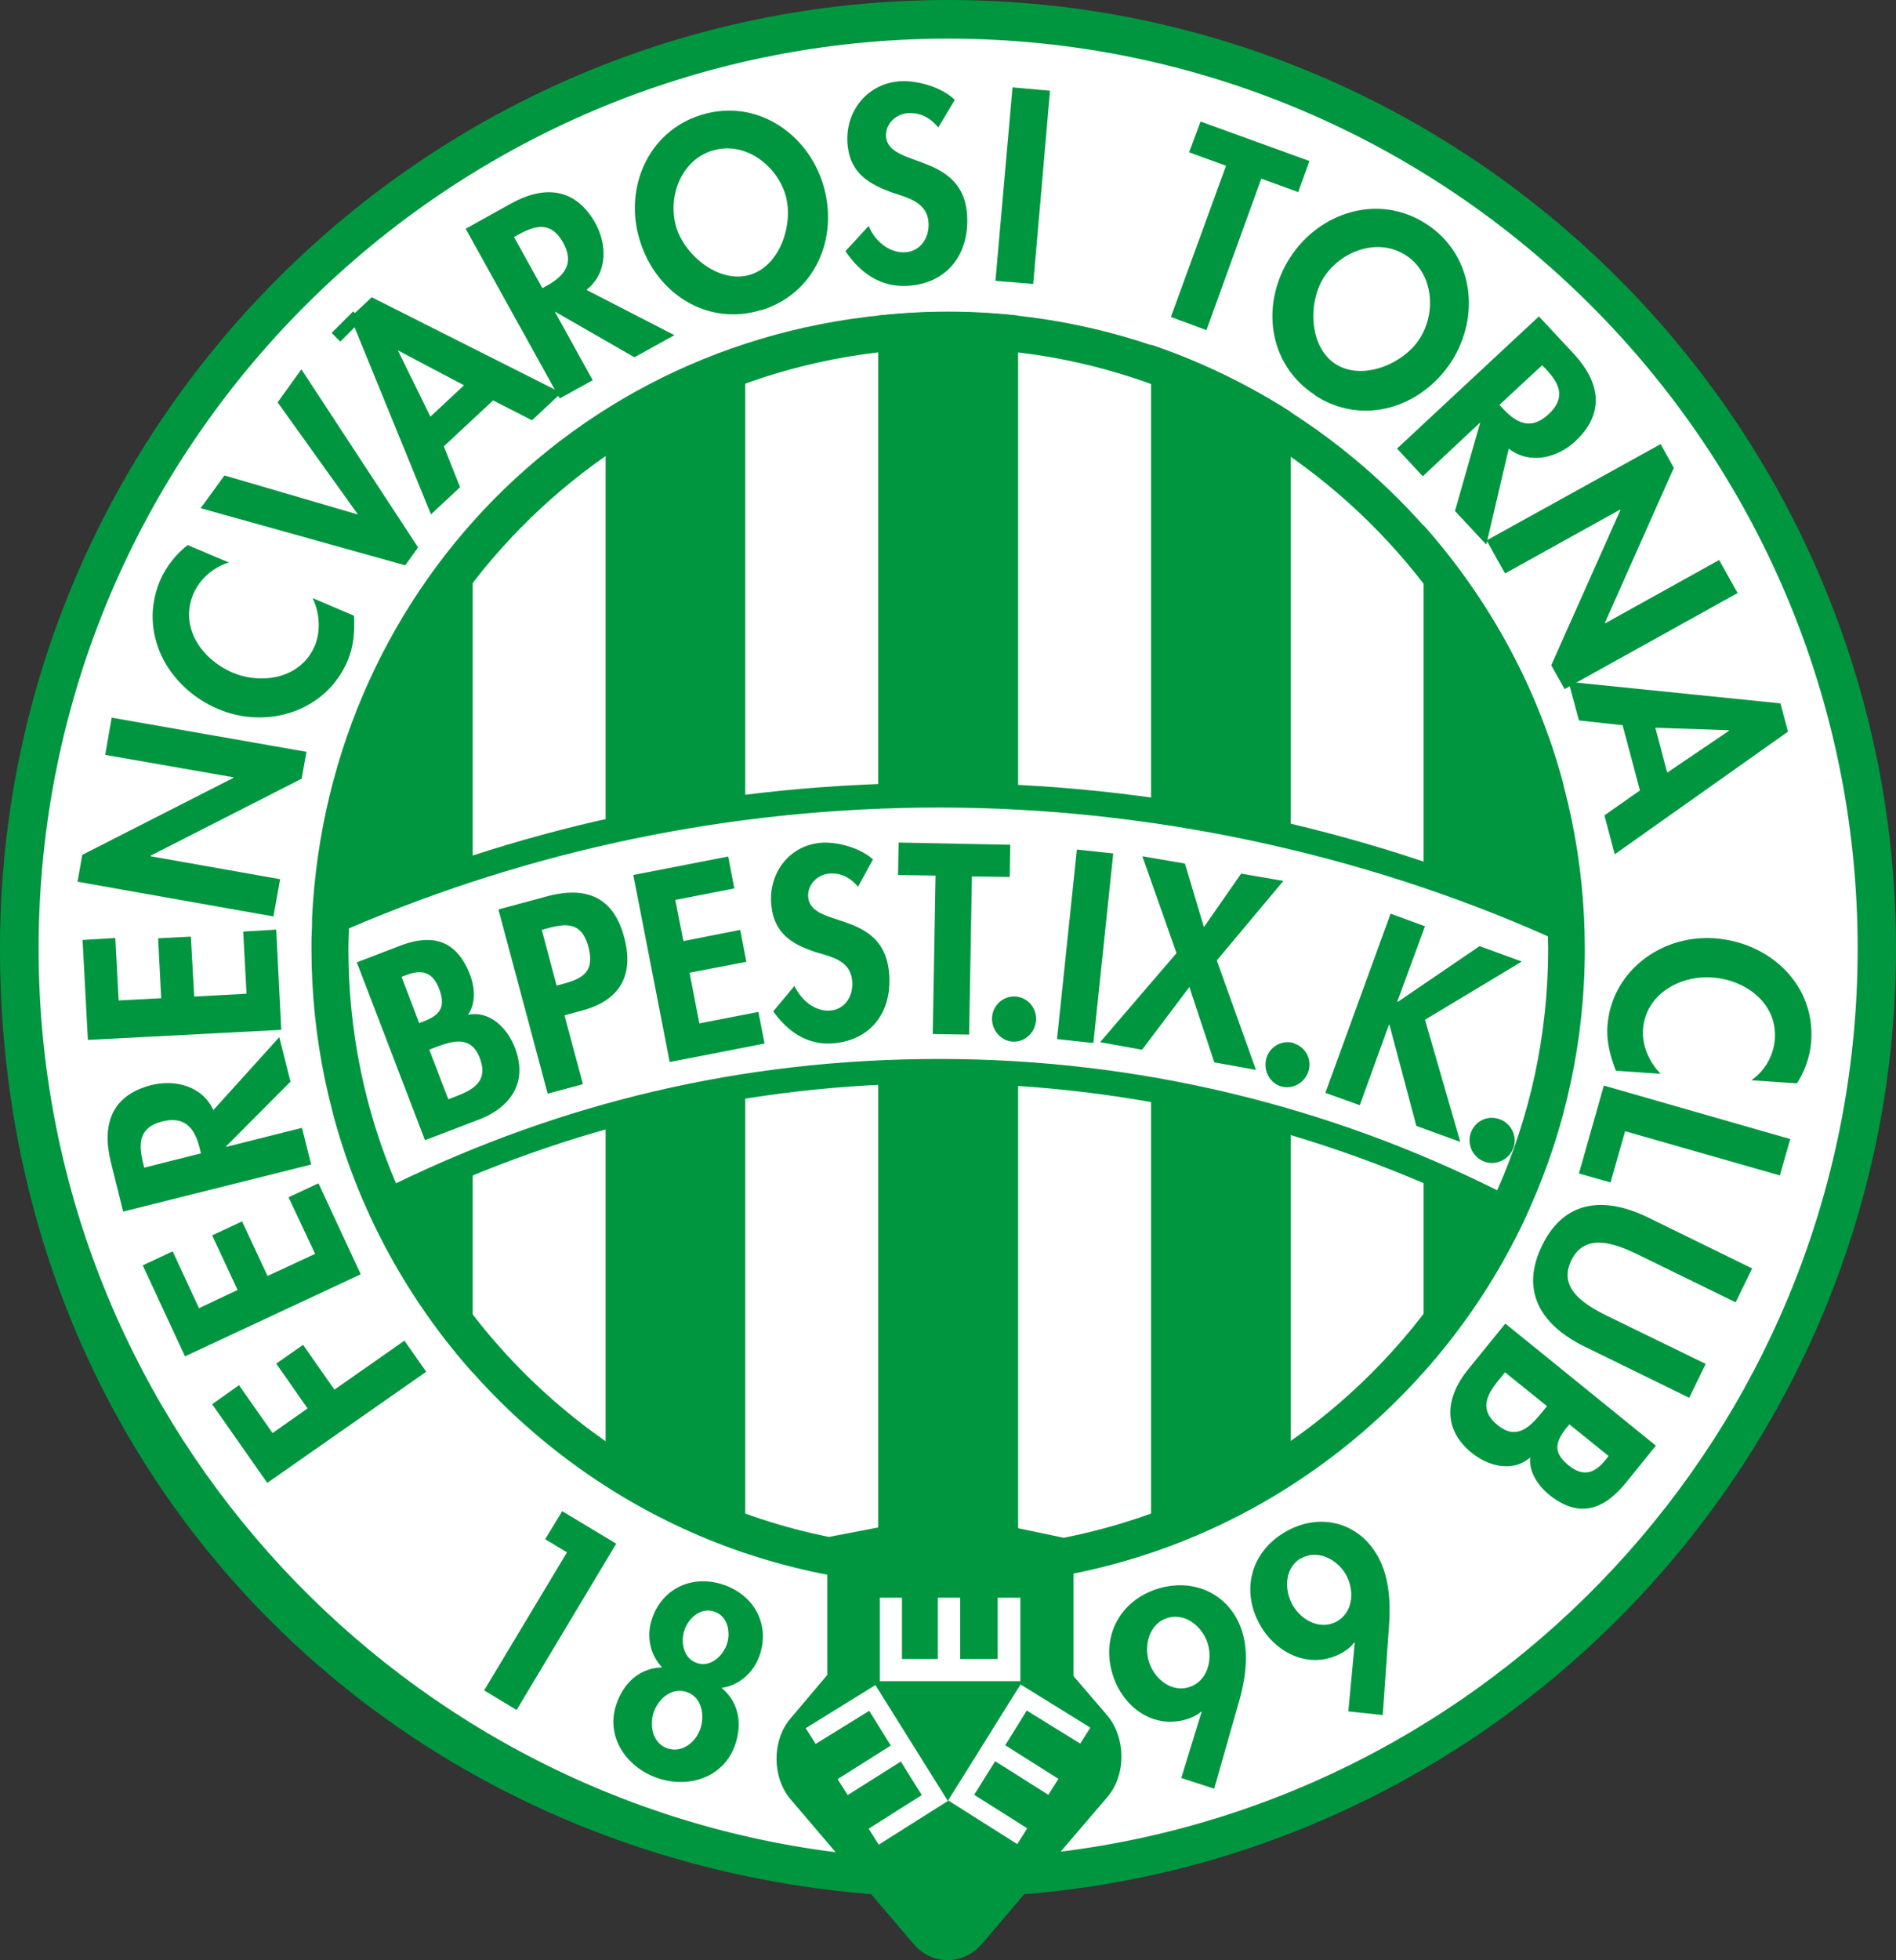 <?xml version="1.0" encoding="UTF-8"?> <svg xmlns="http://www.w3.org/2000/svg" id="Layer_2" data-name="Layer 2" viewBox="0 0 67.75 70"><rect x="0" y="0" width="67.75" height="70" fill="#333333" stroke="none"/><defs><style>.cls-1,.cls-3{fill:#009640;stroke-width:0}.cls-3{fill:#fff}</style></defs><g id="FTC"><circle class="cls-3" cx="33.88" cy="33.88" r="33.35" transform="rotate(-65.06 33.875 33.88)"></circle><path class="cls-1" d="M16.89 49.01V18.77a22.65 22.65 0 0 0-4.99 9.24v11.77c.93 3.48 2.67 6.63 4.99 9.24ZM55.86 39.77V28c-.93-3.48-2.67-6.62-4.99-9.24V49a22.65 22.65 0 0 0 4.99-9.24ZM46.12 53.06V14.71c-1.55-.99-3.22-1.8-4.99-2.4v43.14c1.77-.6 3.45-1.41 4.99-2.4ZM33.88 56.64c.84 0 1.68-.05 2.5-.14V11.27c-.82-.09-1.65-.14-2.5-.14s-1.68.05-2.5.14V56.5c.82.09 1.65.14 2.5.14ZM26.63 55.45V12.31c-1.77.6-3.45 1.41-4.99 2.4v38.35c1.55.99 3.22 1.8 4.99 2.4ZM20.26 55.44l-2.96 4.93 1.16.7 3.56-5.94-1.93-1.16-.61 1 .78.47M24.54 60.43c.53.18.65.81.49 1.3-.16.48-.65.89-1.18.71-.53-.18-.65-.81-.49-1.29.17-.49.65-.9 1.18-.72m-.88-.88c-.8.02-1.37.55-1.63 1.3-.41 1.18.36 2.27 1.46 2.65 1.1.38 2.37 0 2.78-1.19.26-.76.13-1.52-.49-2.03.63-.08 1.15-.55 1.36-1.15.39-1.12-.2-2.16-1.28-2.53-1.08-.37-2.18.09-2.56 1.21-.21.6-.08 1.28.36 1.74m1.87-1.99c.48.16.59.75.44 1.17-.15.43-.6.83-1.07.66-.48-.16-.59-.75-.44-1.18.15-.43.59-.82 1.07-.65M43.39 63.87l.9-3.16c.22-.78.34-1.68.09-2.46-.43-1.33-1.73-1.92-3.04-1.5-1.35.44-2.01 1.73-1.57 3.09.37 1.14 1.46 1.94 2.67 1.55.18-.06.36-.15.48-.26h.02l-.73 2.37 1.17.38m-1.68-6.09c.65-.21 1.26.3 1.45.89.19.59 0 1.36-.65 1.57-.65.21-1.25-.3-1.44-.89-.19-.59 0-1.36.64-1.57M49.41 61.25l.23-3.28c.05-.81-.01-1.71-.43-2.43-.7-1.21-2.1-1.52-3.28-.83-1.23.71-1.61 2.1-.89 3.35.6 1.03 1.83 1.59 2.93.96.17-.1.32-.22.42-.36h.02l-.23 2.46 1.22.13m-2.91-5.59c.59-.34 1.29.03 1.6.57.31.54.28 1.33-.31 1.67-.59.34-1.28-.03-1.59-.58-.31-.54-.29-1.33.3-1.67"></path><path d="M11.78 33.88c0-12.2 9.89-22.1 22.1-22.1s22.1 9.89 22.1 22.1-9.89 22.1-22.1 22.1-22.1-9.89-22.1-22.1Z" style="fill:none;stroke-width:0"></path><path class="cls-3" d="M11.13 33.31v.57c0 3.28.7 6.39 1.95 9.21 6.14-3.2 13.11-5.01 20.49-5.01s14.74 1.91 20.99 5.27c1.33-2.89 2.07-6.1 2.07-9.48v-.28c-7-3.31-14.82-5.16-23.06-5.16s-15.6 1.75-22.44 4.87Z"></path><path class="cls-1" d="m8.54 49.47-.96.68 1.97 2.81 5.68-3.97-.78-1.11-2.5 1.75-1.12-1.6-.96.67 1.12 1.6-1.25.88-1.2-1.71M6.17 44.69l-1.07.5 1.51 3.25 6.28-2.93-1.51-3.25-1.07.5.95 2.02-1.7.79-.91-1.95-1.07.5.91 1.95-1.38.65-.94-2.03M7.63 39.66c-.38-.86-1.35-1.12-2.21-.91-1.44.36-1.79 1.42-1.46 2.75l.44 1.77 6.72-1.68-.33-1.31-2.71.68v-.02l2.3-2.31-.4-1.59-2.36 2.61M5.15 41.7l-.04-.18c-.17-.7-.14-1.26.69-1.47.82-.2 1.16.25 1.34.97l.04.17-2.02.51M4.12 33.5l-1.17.07.19 3.57 6.91-.36-.18-3.58-1.18.07.12 2.22-1.87.1-.12-2.14-1.17.06.11 2.14-1.52.08-.12-2.23M9.77 32.73l.24-1.33-4.63-.82v-.02l5.4-2.75.17-.96-6.96-1.22-.23 1.33 4.58.8v.02l-5.4 2.75-.17.96 7 1.24M6.7 19.47c-.42.33-.76.76-.98 1.26-.79 1.87.26 3.82 2.07 4.59 1.76.75 3.87.08 4.63-1.72.22-.52.26-1.05.23-1.61l-1.48-.63c.25.51.3 1.17.08 1.7-.49 1.16-1.87 1.41-2.94.96-1.1-.47-1.91-1.62-1.4-2.81.23-.53.7-.95 1.27-1.12l-1.49-.63M8.02 16.98l-.85 1.17 7.31 2.04.46-.64-4.17-6.36-.85 1.18 2.86 3.99-.01.01-4.75-1.39M20.97 10.34c.74-.59.73-1.59.31-2.36-.72-1.29-1.84-1.37-3.04-.7l-1.6.89L20 14.23l1.18-.65-1.35-2.44h.02l2.82 1.62 1.43-.79-3.13-1.61m-2.61-1.89.16-.09c.63-.35 1.18-.47 1.6.28.41.74.06 1.19-.59 1.55l-.15.08-1.01-1.82M27.2 11.08c1.93-.59 2.79-2.6 2.21-4.5-.57-1.85-2.41-3.07-4.34-2.48-1.93.59-2.78 2.63-2.21 4.48.58 1.9 2.41 3.09 4.35 2.49m-1.75-5.69c1.13-.35 2.27.49 2.6 1.56.31 1-.15 2.53-1.25 2.87-1.1.34-2.33-.68-2.64-1.68-.33-1.07.15-2.4 1.28-2.75M34.12 3.57c-.45-.45-1.32-.7-1.93-.67-1.16.06-1.97 1.03-1.91 2.18.06 1.07.73 1.49 1.64 1.81.55.18 1.22.35 1.26 1.07.03.53-.29 1.02-.84 1.05-.58.03-1.09-.42-1.3-.94l-.83.9c.52.77 1.25 1.29 2.2 1.24 1.41-.07 2.22-1.1 2.15-2.49-.12-2.32-2.84-1.69-2.9-2.86-.02-.45.37-.8.8-.82.45-.02.79.18 1.07.51l.58-.97M37.52 3.24l-1.34-.12-.61 6.91 1.35.11.6-6.9M45.07 6.38l1.32.48.4-1.11-3.89-1.41-.41 1.1 1.32.48-1.97 5.4 1.27.47 1.96-5.41M46.99 14.12c1.69 1.1 3.78.46 4.87-1.2 1.05-1.63.8-3.82-.89-4.92s-3.8-.44-4.86 1.18c-1.08 1.66-.81 3.83.88 4.93m3.25-4.99c.99.65 1.09 2.05.48 2.99-.57.88-2.03 1.51-3 .89-.96-.63-.98-2.22-.41-3.1.61-.94 1.93-1.43 2.93-.78M53.92 16.03c.75.57 1.72.33 2.37-.27 1.08-1.01.88-2.11-.05-3.12l-1.25-1.34-5.07 4.72.92.99 2.04-1.91h.01l-.9 3.15 1.12 1.2.8-3.42m1.19-2.99.13.13c.49.52.74 1.03.11 1.62-.62.58-1.14.34-1.64-.2l-.12-.13 1.53-1.42"></path><path class="cls-1" d="m53.12 19.3.66 1.18 4.11-2.28.01.02-2.47 5.54.48.85 6.18-3.43-.66-1.18-4.07 2.26-.01-.02 2.46-5.53-.47-.85-6.22 3.44"></path><path class="cls-1" d="m58.6 28.23-1.27.89.37 1.39 6.19-4.38-.27-1.01-7.57-.77.37 1.38 1.56.17.62 2.33m.97-.65-.42-1.59 2.63.09v.02l-2.2 1.49M64.21 38.69c.29-.45.47-.97.51-1.51.14-2.03-1.49-3.53-3.46-3.67-1.91-.13-3.68 1.19-3.82 3.13-.04.56.1 1.08.3 1.6l1.6.11c-.4-.41-.67-1-.63-1.58.09-1.26 1.31-1.94 2.47-1.86 1.19.08 2.33.91 2.24 2.2a1.97 1.97 0 0 1-.84 1.47l1.61.11M63.6 41.98l.37-1.3-6.66-1.91-.89 3.14 1.13.32.52-1.83 5.53 1.58M58.89 43.48c-1.52-.74-2.98-.66-3.79 1.01s.02 2.87 1.54 3.61l3.72 1.82.59-1.21-3.49-1.7c-.77-.38-1.82-.97-1.31-2 .5-1.03 1.62-.57 2.39-.2l3.48 1.7.59-1.21-3.72-1.82M55.28 50.22l-.14.17c-.43.53-.92 1.08-1.62.51-.7-.57-.38-1.11.08-1.67l.18-.22 1.5 1.21m-1.49-2.95-1.34 1.65c-.79.98-.92 2.1.13 2.96.59.48 1.47.72 2.1.17-.06.51.28 1 .66 1.32 1.07.87 1.96.57 2.77-.43l1.06-1.31-5.38-4.36M57.48 52l-.11.14c-.36.44-.76.64-1.31.2-.56-.45-.5-.82-.09-1.34l.11-.13 1.4 1.13"></path><path class="cls-1" d="M33.88 0C15.2 0 0 15.2 0 33.88s13.73 32.36 31.13 33.77l1.5 1.76c.66.79 1.79.8 2.47 0l1.5-1.76c17.41-1.39 31.15-16.01 31.15-33.77C67.75 15.2 52.56 0 33.88 0Zm.07 54.06-4.33.83c-6.69-1.35-12.26-5.83-15.12-11.84 5.77-2.79 12.23-4.36 19.06-4.36s13.67 1.66 19.56 4.61c-2.91 5.92-8.46 10.31-15.11 11.62l-4.06-.85Zm-21.49-20.9c6.48-2.78 13.62-4.32 21.11-4.32s15.09 1.64 21.74 4.6c0 .15.01.3.01.45 0 3.07-.65 5.98-1.82 8.62-6.01-3-12.78-4.69-19.93-4.69s-13.54 1.6-19.42 4.44c-1.1-2.57-1.7-5.4-1.7-8.37 0-.24.01-.49.02-.73Zm.05-.97c.87-11.03 10.11-19.75 21.37-19.75s20.66 8.86 21.39 20.02c-6.65-2.89-13.99-4.5-21.7-4.5S19 29.46 12.52 32.18ZM37.9 66.13l1.67-1.95c.68-.8.66-2.12 0-2.91l-1.21-1.41V56.2c7.01-1.41 12.86-6.04 15.94-12.28s.03-.05.04-.08c.1-.21.2-.42.29-.63.01-.03.03-.06.04-.09 1.26-2.82 1.96-5.94 1.96-9.23 0-12.55-10.21-22.75-22.75-22.75s-22.15 9.62-22.73 21.65v.15c0 .23-.02.46-.02.69v.27c0 3.18.66 6.21 1.84 8.96.09.2.18.39.27.59.02.05.04.1.07.15.01.02.02.05.03.07 3.06 6.42 9.04 11.19 16.22 12.57v3.58l-1.31 1.55c-.68.79-.66 2.12 0 2.89l1.61 1.89C13.82 64.13 1.38 50.43 1.38 33.88c0-17.92 14.58-32.5 32.5-32.5s32.5 14.58 32.5 32.5c0 16.56-12.45 30.27-28.48 32.25Z"></path><path class="cls-3" d="m29.15 62.28 1.91-1.18c.12.19.43.69.77 1.24l-1.9 1.2.36.57 1.9-1.2c.33.53.63 1.02.75 1.2-.35.22-1.4.88-1.9 1.2l.36.57 2.47-1.56-2.59-4.14-.29.18-2.2 1.36.36.57ZM36.71 65.3c-.5-.32-1.55-.98-1.9-1.2.12-.19.42-.67.75-1.2l1.9 1.2.36-.57-1.9-1.2c.34-.55.65-1.05.77-1.24.34.21 1.37.85 1.91 1.18l.36-.57-2.49-1.54-.18.28-2.41 3.86 2.47 1.56.36-.57ZM35.65 57.06v2.19h-1.34v-2.19h-.8v2.19h-1.28v-2.19h-.79v2.98h5.02v-2.98h-.78Z"></path><path class="cls-1" d="m13.28 10.62-.6.56-.06-.06-.77.77.31.31.51-.51 2.73 6.68 1.04-.97-.58-1.46 1.76-1.64 1.39.71 1.05-.98-6.77-3.41Zm2.1 4.26-1.16-2.36h.01l2.35 1.24-1.2 1.12ZM15.34 37.49l.2-.08c.61-.23 1.29-.45 1.6.37.32.83-.21 1.13-.86 1.38l-.26.1-.68-1.77m-.15 3.23 1.91-.73c1.13-.43 1.78-1.32 1.3-2.57-.27-.7-.89-1.33-1.68-1.18.29-.4.25-.98.07-1.44-.49-1.26-1.37-1.46-2.53-1.01l-1.51.58 2.44 6.36m-.85-5.84.16-.06c.51-.2.94-.17 1.19.48.25.66.03.95-.56 1.17l-.15.06-.63-1.65M20.18 36.26l.62-.17c1.32-.35 1.88-1.23 1.5-2.63-.4-1.49-1.43-1.81-2.78-1.44l-1.71.46 1.76 6.58 1.26-.34-.66-2.46m-.81-3.05.22-.06c.7-.19 1.21-.19 1.44.65.23.85-.13 1.13-.87 1.33l-.26.07-.53-1.99M26.24 31.73l-.22-1.14-3.39.66 1.3 6.68 3.39-.66-.22-1.13-2.11.41-.35-1.81 2.03-.39-.22-1.14-2.03.4-.29-1.47 2.11-.41M31.2 30.7c-.45-.42-1.29-.65-1.88-.6-1.12.1-1.86 1.08-1.76 2.2.09 1.05.76 1.44 1.64 1.72.54.16 1.19.3 1.25 1.01.05.52-.24 1.01-.77 1.06-.56.05-1.06-.38-1.29-.88l-.76.91c.53.74 1.24 1.22 2.16 1.14 1.36-.12 2.1-1.15 1.98-2.51-.2-2.28-2.79-1.57-2.89-2.71-.04-.44.33-.8.74-.84.43-.04.77.15 1.04.47l.53-.97M34.73 31.3l1.35.02.02-1.15-3.99-.08-.02 1.16 1.34.02-.1 5.66 1.3.02.1-5.65M36.29 35.59c-.43-.03-.81.3-.84.74-.03.44.3.84.73.87.43.03.81-.31.84-.76.03-.44-.3-.82-.73-.85M39.78 30.48l-1.3-.14-.71 6.77 1.3.14.71-6.77M42.04 34.04l-2.73 3.18 1.5.27 1.69-2.24.89 2.69 1.49.27-1.4-3.91 2.38-2.84-1.51-.26-1.33 1.91-.68-2.27-1.52-.26 1.22 3.46M46.23 37.25a.794.794 0 0 0-.98.55c-.12.43.12.88.53 1 .42.12.86-.14.98-.56a.787.787 0 0 0-.54-.98M49.95 35.78l-.02-.01.99-2.69-1.23-.45-2.33 6.4 1.23.44 1.04-2.87h.02l.96 3.61 1.57.57-1.26-4.36 3.46-2.08-1.51-.55-2.92 1.99M53.65 40a.79.79 0 0 0-1.06.38c-.19.4-.02.89.39 1.08.4.19.89 0 1.07-.4.19-.4 0-.87-.39-1.06"></path></g></svg> 